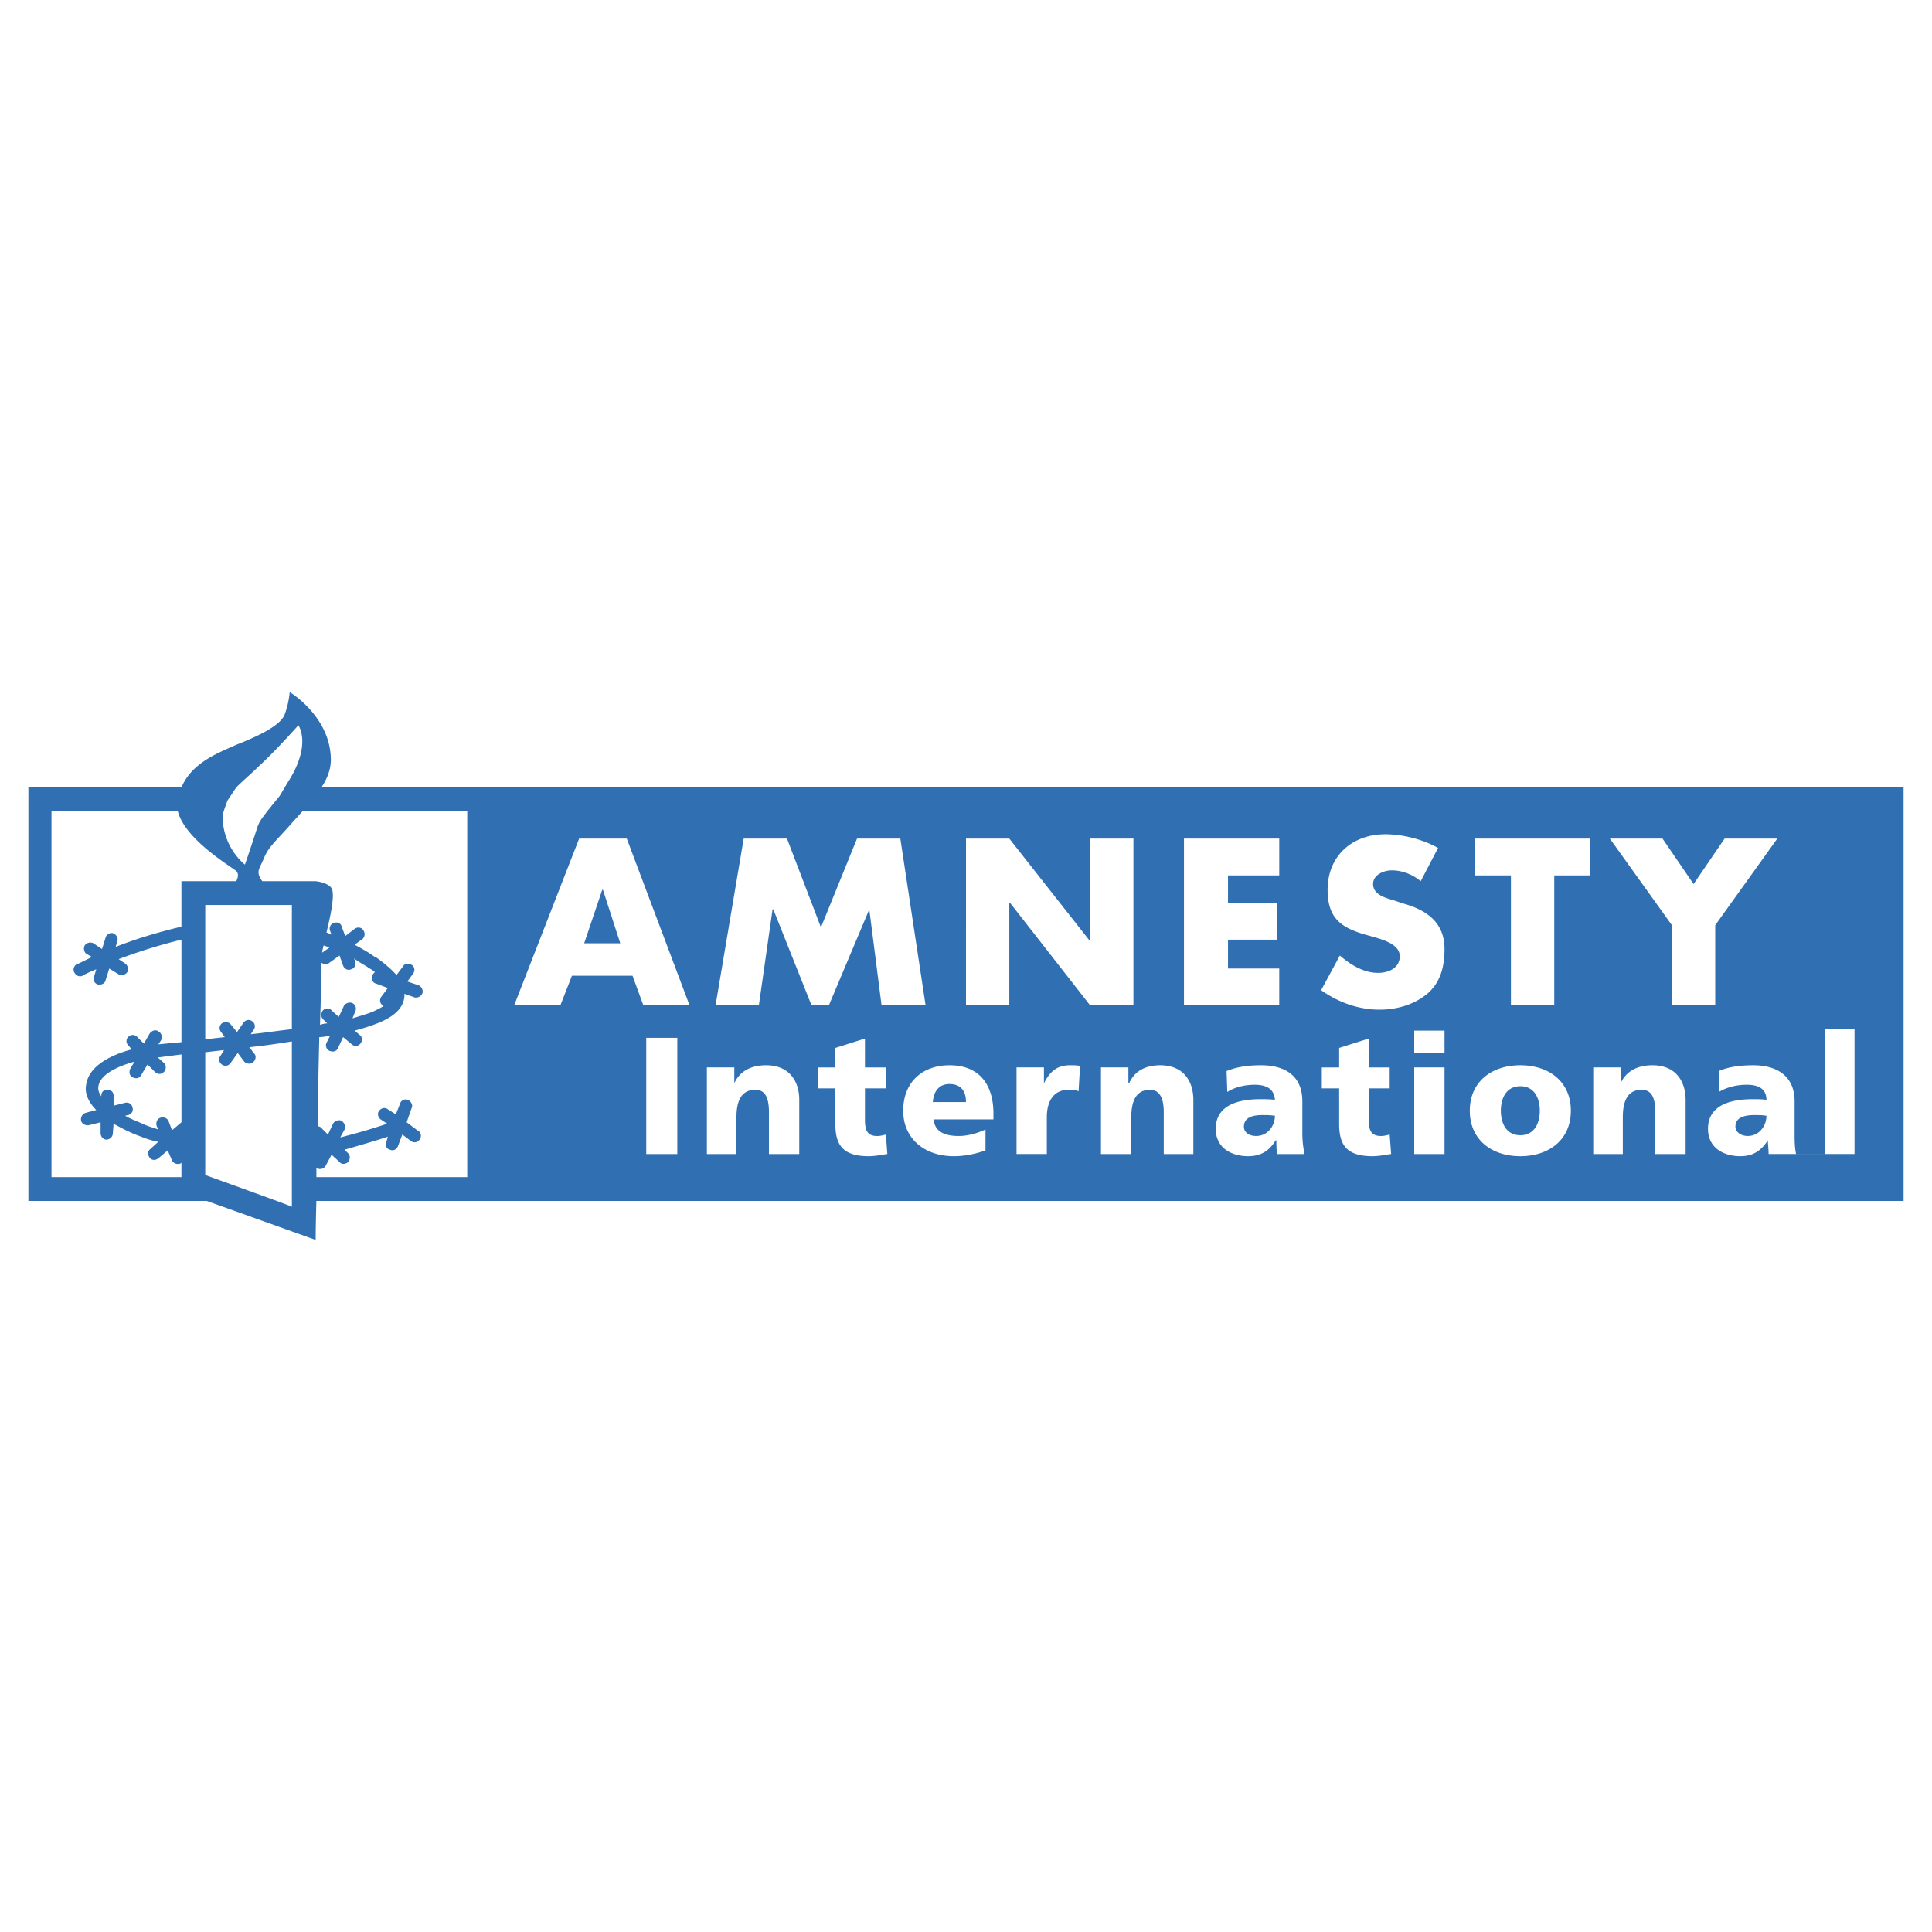 <svg xmlns="http://www.w3.org/2000/svg" width="2500" height="2500" viewBox="0 0 192.756 192.756"><g fill-rule="evenodd" clip-rule="evenodd"><path fill="#fff" d="M0 0h192.756v192.756H0V0z"/><path d="M173.143 112.4c0 .576.576.938 1.225.938 1.152 0 1.871-1.01 1.871-2.018-.359-.072-.791-.072-1.223-.072-1.08 0-1.873.289-1.873 1.152zM60.084 88.781l-1.8 5.329h3.6l-1.728-5.329h-.072z" fill="#3070b2"/><path d="M188.77 78.555H32.072c.576-.864.936-1.8.936-2.736 0-4.321-4.104-6.77-4.104-6.77s-.072 1.081-.504 2.232c-.432 1.152-2.809 2.232-4.825 3.024-1.729.792-4.393 1.729-5.473 4.249H2.834v41.263h17.787l10.874 3.889s0-1.512.072-3.889h158.354V78.555h-1.151zm-22.901 5.113l3.098 4.537 3.096-4.537h5.258l-6.193 8.642v7.993h-4.32V92.31l-6.193-8.642h5.254zm-47.744 0h9.506v3.673h-5.113v2.736h4.898v3.673h-4.898v2.881h5.113v3.672h-9.506V83.668zM26.67 80.932c-.576.792-.792.936-1.08 1.872-.504 1.584-1.152 3.457-1.152 3.457s-2.232-1.656-2.232-4.896c0-.145.432-1.369.504-1.513l.864-1.296c.72-.72 1.584-1.44 2.304-2.161 1.584-1.44 3.889-4.032 3.889-4.032s1.368 1.872-1.008 5.617c-.145.216-.72 1.224-.865 1.44l-1.224 1.512zm-8.569 31.037l-.936.793-.36-.938c-.144-.287-.504-.432-.864-.287-.288.145-.432.504-.288.863l.144.289c-.647-.217-1.152-.361-1.584-.576-.648-.289-1.224-.504-1.728-.793l.288-.072a.576.576 0 0 0 .432-.791c-.072-.361-.432-.504-.72-.432l-1.152.287v-1.008a.567.567 0 0 0-.576-.576c-.36-.072-.648.215-.648.576v.072c-.216-.289-.36-.648-.288-1.008.144-1.01 1.512-1.873 3.601-2.449l-.432.721c-.144.359-.072.719.288.863.288.145.648.072.792-.217l.648-1.08.72.721c.288.289.648.289.937 0 .216-.217.216-.648 0-.863l-.648-.576h.145l2.232-.289v6.77h-.003zm0-19.515c-2.448.576-4.753 1.296-6.553 2.016l.144-.576c.145-.289-.072-.648-.432-.792-.288-.072-.648.144-.721.432l-.36 1.152-.863-.576a.687.687 0 0 0-.864.216c-.144.288-.072.72.216.864l.504.288c-.864.432-1.44.72-1.512.72-.288.144-.432.575-.216.864.144.287.504.432.792.287.072-.07.504-.287 1.368-.646l-.216.719c-.144.361.072.721.36.793.36.072.72-.072.792-.432l.36-1.152.937.576a.687.687 0 0 0 .864-.217.687.687 0 0 0-.216-.864l-.648-.432a54.725 54.725 0 0 1 6.265-1.944v10.225l-2.305.217.289-.432c.144-.361 0-.721-.289-.865-.288-.215-.647-.07-.864.217l-.576 1.008-.648-.648c-.288-.287-.648-.287-.936 0a.594.594 0 0 0 .072.865l.288.359c-2.665.721-4.321 1.945-4.537 3.529-.144.648.072 1.584 1.008 2.52l-1.081.289c-.288.072-.504.432-.432.791.072.289.432.504.792.432l1.152-.287v1.08c0 .359.288.648.576.648.36 0 .648-.289.648-.648l.072-.936c.648.359 1.44.791 2.376 1.152.576.215 1.224.504 2.088.646l-.792.721c-.288.217-.288.576-.072.865.216.287.576.287.864.07l.937-.791.432 1.008c.144.289.504.432.864.289l.072-.072v1.439H5.138v-36.51H17.74c.72 2.88 5.473 5.617 5.833 5.977.288.288.144.72 0 1.008H18.1v4.538h.001zm11.018 27.941c-.432-.217-8.497-3.098-8.641-3.17v-12.24c.576-.072 1.224-.145 1.873-.217l-.36.576c-.216.287-.144.648.144.863.288.217.648.145.864-.143l.72-1.01.648.865c.216.217.648.287.864.072.288-.217.36-.648.144-.865l-.504-.646c1.44-.145 2.88-.361 4.248-.576v16.491zm0-17.715c-1.296.145-2.736.359-4.104.504l.288-.432c.216-.289.144-.648-.144-.865-.288-.215-.648-.145-.864.145l-.648.936-.648-.791a.653.653 0 0 0-.864-.072.591.591 0 0 0-.072.863l.36.504-1.944.217V90.294h8.641l-.001 12.386zm17.499 14.761h-15.05v-.936c.072 0 .072.072.072.072.36.143.72 0 .864-.289l.576-1.08.792.721c.216.287.648.217.864 0 .216-.289.216-.648 0-.865l-.36-.359c2.016-.576 3.457-1.008 4.321-1.297l-.144.504c-.144.361 0 .721.36.793.288.145.648 0 .792-.359l.433-1.152.864.648c.288.215.648.143.864-.145.216-.289.144-.721-.144-.863l-1.152-.865.504-1.439c.144-.289-.072-.648-.36-.793-.36-.145-.72.072-.792.359l-.432 1.08-.792-.504c-.288-.215-.648-.143-.864.145-.216.217-.144.648.144.865l.648.432c-.864.287-2.376.791-4.681 1.367l.432-.791c.144-.289 0-.648-.288-.865-.288-.143-.72 0-.864.289l-.505 1.08-.72-.721c-.072-.072-.216-.072-.288-.145 0-2.809.072-5.904.144-8.857.36 0 .72-.072 1.08-.143l-.36.719c-.144.289 0 .648.288.793.36.145.72.072.864-.289l.504-1.08.864.721a.591.591 0 0 0 .864-.072c.216-.287.216-.648-.072-.863l-.504-.432c1.08-.289 1.944-.578 2.592-.865 1.513-.648 2.305-1.512 2.377-2.592v-.217l1.008.359a.685.685 0 0 0 .792-.432.686.686 0 0 0-.432-.791l-1.08-.361.576-.791c.216-.289.144-.721-.144-.865-.288-.215-.72-.144-.864.145l-.648.865c-.576-.648-1.368-1.297-2.088-1.801H37.4c-.576-.432-1.224-.792-2.016-1.224l.792-.577a.655.655 0 0 0 .072-.864c-.144-.288-.576-.36-.864-.144l-.937.72-.36-.936c-.072-.36-.432-.504-.792-.36-.289.072-.504.432-.36.792l.144.36c-.144-.072-.36-.144-.504-.216.36-1.513.792-3.385.576-4.249-.216-.72-1.656-.864-1.656-.864H26.166c-.648-.936-.36-1.08.144-2.232.504-1.296 1.296-1.8 3.024-3.816.288-.288.576-.648.864-.936h16.418v36.508h.002zM32.864 96.055l1.008-.721.36 1.008c.144.361.504.504.792.361.36-.072.504-.434.432-.793l-.144-.288c.504.36 1.008.647 1.368.864l.072.072c.288.145.504.287.648.432a1.608 1.608 0 0 0-.288.359c-.072.361.072.721.432.793l1.152.432-.648.865c-.216.287-.144.719.144.863l.072.072c-.216.145-.504.287-.792.432-.576.289-1.368.504-2.304.793l.288-.721c.144-.289 0-.648-.288-.793-.288-.143-.72 0-.864.289l-.504 1.08-.72-.648c-.216-.287-.648-.217-.864 0-.216.289-.216.721.072.936l.36.361c-.216 0-.504.072-.72.143.072-2.303.145-4.393.145-6.191.215.143.574.215.791 0zm-.72-1.009c0-.144.072-.432.144-.72.216.072.432.144.576.216l-.72.504zm35.429 20.091h-3.096v-11.594h3.096v11.594zm-3.385-14.834l-1.08-2.953H57.06l-1.152 2.953h-4.609l6.481-16.635h4.752l6.265 16.635h-4.609zm15.555 14.834h-3.024v-4.176c0-1.656-.504-2.232-1.368-2.232-1.224 0-1.873.863-1.873 2.736v3.672h-2.952v-8.641h2.736v1.584c.576-1.297 1.8-1.801 3.168-1.801 2.376 0 3.312 1.656 3.312 3.457v5.401h.001zm-2.592-24.412h-.072l-1.368 9.578h-4.32l2.808-16.635h4.321l3.385 8.857 3.601-8.857h4.32l2.521 16.635h-4.393l-1.225-9.578-4.032 9.578h-1.729l-3.817-9.578zm9.505 24.629c-2.665 0-3.312-1.225-3.312-3.24v-3.529h-1.728v-2.088h1.728v-1.945l2.953-.936v2.881h2.088v2.088h-2.088v3.168c0 1.082.288 1.586 1.224 1.586.288 0 .576-.072.864-.145l.144 1.943c-.576.072-1.153.217-1.873.217zm12.459-3.672h-5.978c.145 1.223 1.081 1.656 2.521 1.656.792 0 1.729-.217 2.665-.648v2.088c-1.008.359-2.088.576-3.168.576-2.88 0-5.041-1.729-5.041-4.537 0-2.881 1.944-4.537 4.609-4.537 3.241 0 4.394 2.232 4.394 4.826v.576h-.002zm8.496-2.809c-.359-.145-.648-.145-1.008-.145-1.439 0-2.16 1.08-2.16 2.736v3.672h-3.023v-8.641h2.734v1.584c.578-1.152 1.297-1.801 2.594-1.801.359 0 .721 0 1.008.072l-.145 2.523zm-6.84-18.796h-.072v10.226h-4.321V83.668h4.321l7.992 10.154h.072V83.668h4.32v16.635h-4.32l-7.992-10.226zm18.291 25.06h-2.953v-4.176c0-1.656-.576-2.232-1.369-2.232-1.223 0-1.871.863-1.871 2.736v3.672h-3.025v-8.641h2.736v1.584h.072c.576-1.297 1.729-1.801 3.098-1.801 2.375 0 3.312 1.656 3.312 3.457v5.401zm8.354 0c-.072-.504-.072-.936-.072-1.367h-.072c-.648 1.08-1.512 1.584-2.736 1.584-1.729 0-3.24-.863-3.24-2.736 0-2.664 2.879-2.953 4.465-2.953.504 0 1.008 0 1.439.072-.072-1.152-.936-1.512-2.016-1.512-.938 0-1.945.215-2.736.719l-.072-2.088c1.08-.432 2.16-.576 3.455-.576 2.232 0 4.105.938 4.105 3.602v3.24c0 .648.072 1.297.217 2.016h-2.737v-.001zm9.504.217c-2.664 0-3.312-1.225-3.312-3.24v-3.529h-1.729v-2.088h1.729v-1.945l2.953-.936v2.881h2.088v2.088h-2.088v3.168c0 1.082.287 1.586 1.225 1.586.287 0 .576-.072.863-.145l.145 1.943c-.577.072-1.153.217-1.874.217zm7.201-.217h-3.023v-8.641h3.023v8.641zm0-10.082h-3.023v-2.23h3.023v2.23zm-1.726-5.905c-1.297 1.08-3.025 1.584-4.754 1.584-2.088 0-4.105-.719-5.832-1.943l1.871-3.457c1.08.936 2.377 1.729 3.816 1.729 1.08 0 2.16-.504 2.16-1.657 0-1.224-1.727-1.656-2.664-1.944-2.736-.72-4.535-1.44-4.535-4.681 0-3.384 2.447-5.545 5.76-5.545 1.729 0 3.744.504 5.258 1.368l-1.729 3.312c-.793-.648-1.801-1.08-2.881-1.08-.793 0-1.873.432-1.873 1.368 0 1.008 1.152 1.368 1.945 1.584l1.08.36c2.305.648 4.104 1.872 4.104 4.537 0 1.657-.359 3.313-1.726 4.465zm9.289 16.204c-2.881 0-5.041-1.656-5.041-4.537s2.16-4.537 5.041-4.537 5.041 1.656 5.041 4.537-2.161 4.537-5.041 4.537zm6.984-28.013h-3.6v12.962h-4.322V87.341h-3.6v-3.673h11.521v3.673h.001zm9.506 27.796h-3.023v-4.176c0-1.656-.506-2.232-1.369-2.232-1.225 0-1.873.863-1.873 2.736v3.672h-2.951v-8.641h2.736v1.584c.576-1.297 1.799-1.801 3.168-1.801 2.377 0 3.312 1.656 3.312 3.457v5.401zm8.281 0c0-.504-.072-.936-.072-1.367-.719 1.08-1.512 1.584-2.736 1.584-1.729 0-3.24-.863-3.24-2.736 0-2.664 2.881-2.953 4.465-2.953.432 0 1.008 0 1.367.072 0-1.152-.863-1.512-1.943-1.512-1.008 0-1.945.215-2.809.719v-2.088c1.008-.432 2.16-.576 3.457-.576 2.16 0 4.104.938 4.104 3.602v3.24c0 .648 0 1.297.145 2.016h-2.738 8.57-2.953V102.68h2.953v12.457h-8.57z" fill="#3070b2"/><path d="M151.684 108.369c-1.369 0-1.945 1.15-1.945 2.447s.576 2.449 1.945 2.449c1.367 0 1.943-1.152 1.943-2.449s-.576-2.447-1.943-2.447zM94.722 108.152c-1.08 0-1.584.791-1.656 1.801h3.312c0-1.01-.432-1.801-1.656-1.801zM124.104 112.4c0 .576.504.938 1.223.938 1.152 0 1.873-1.01 1.873-2.018-.432-.072-.865-.072-1.297-.072-1.008 0-1.799.289-1.799 1.152z" fill="#3070b2"/></g></svg>